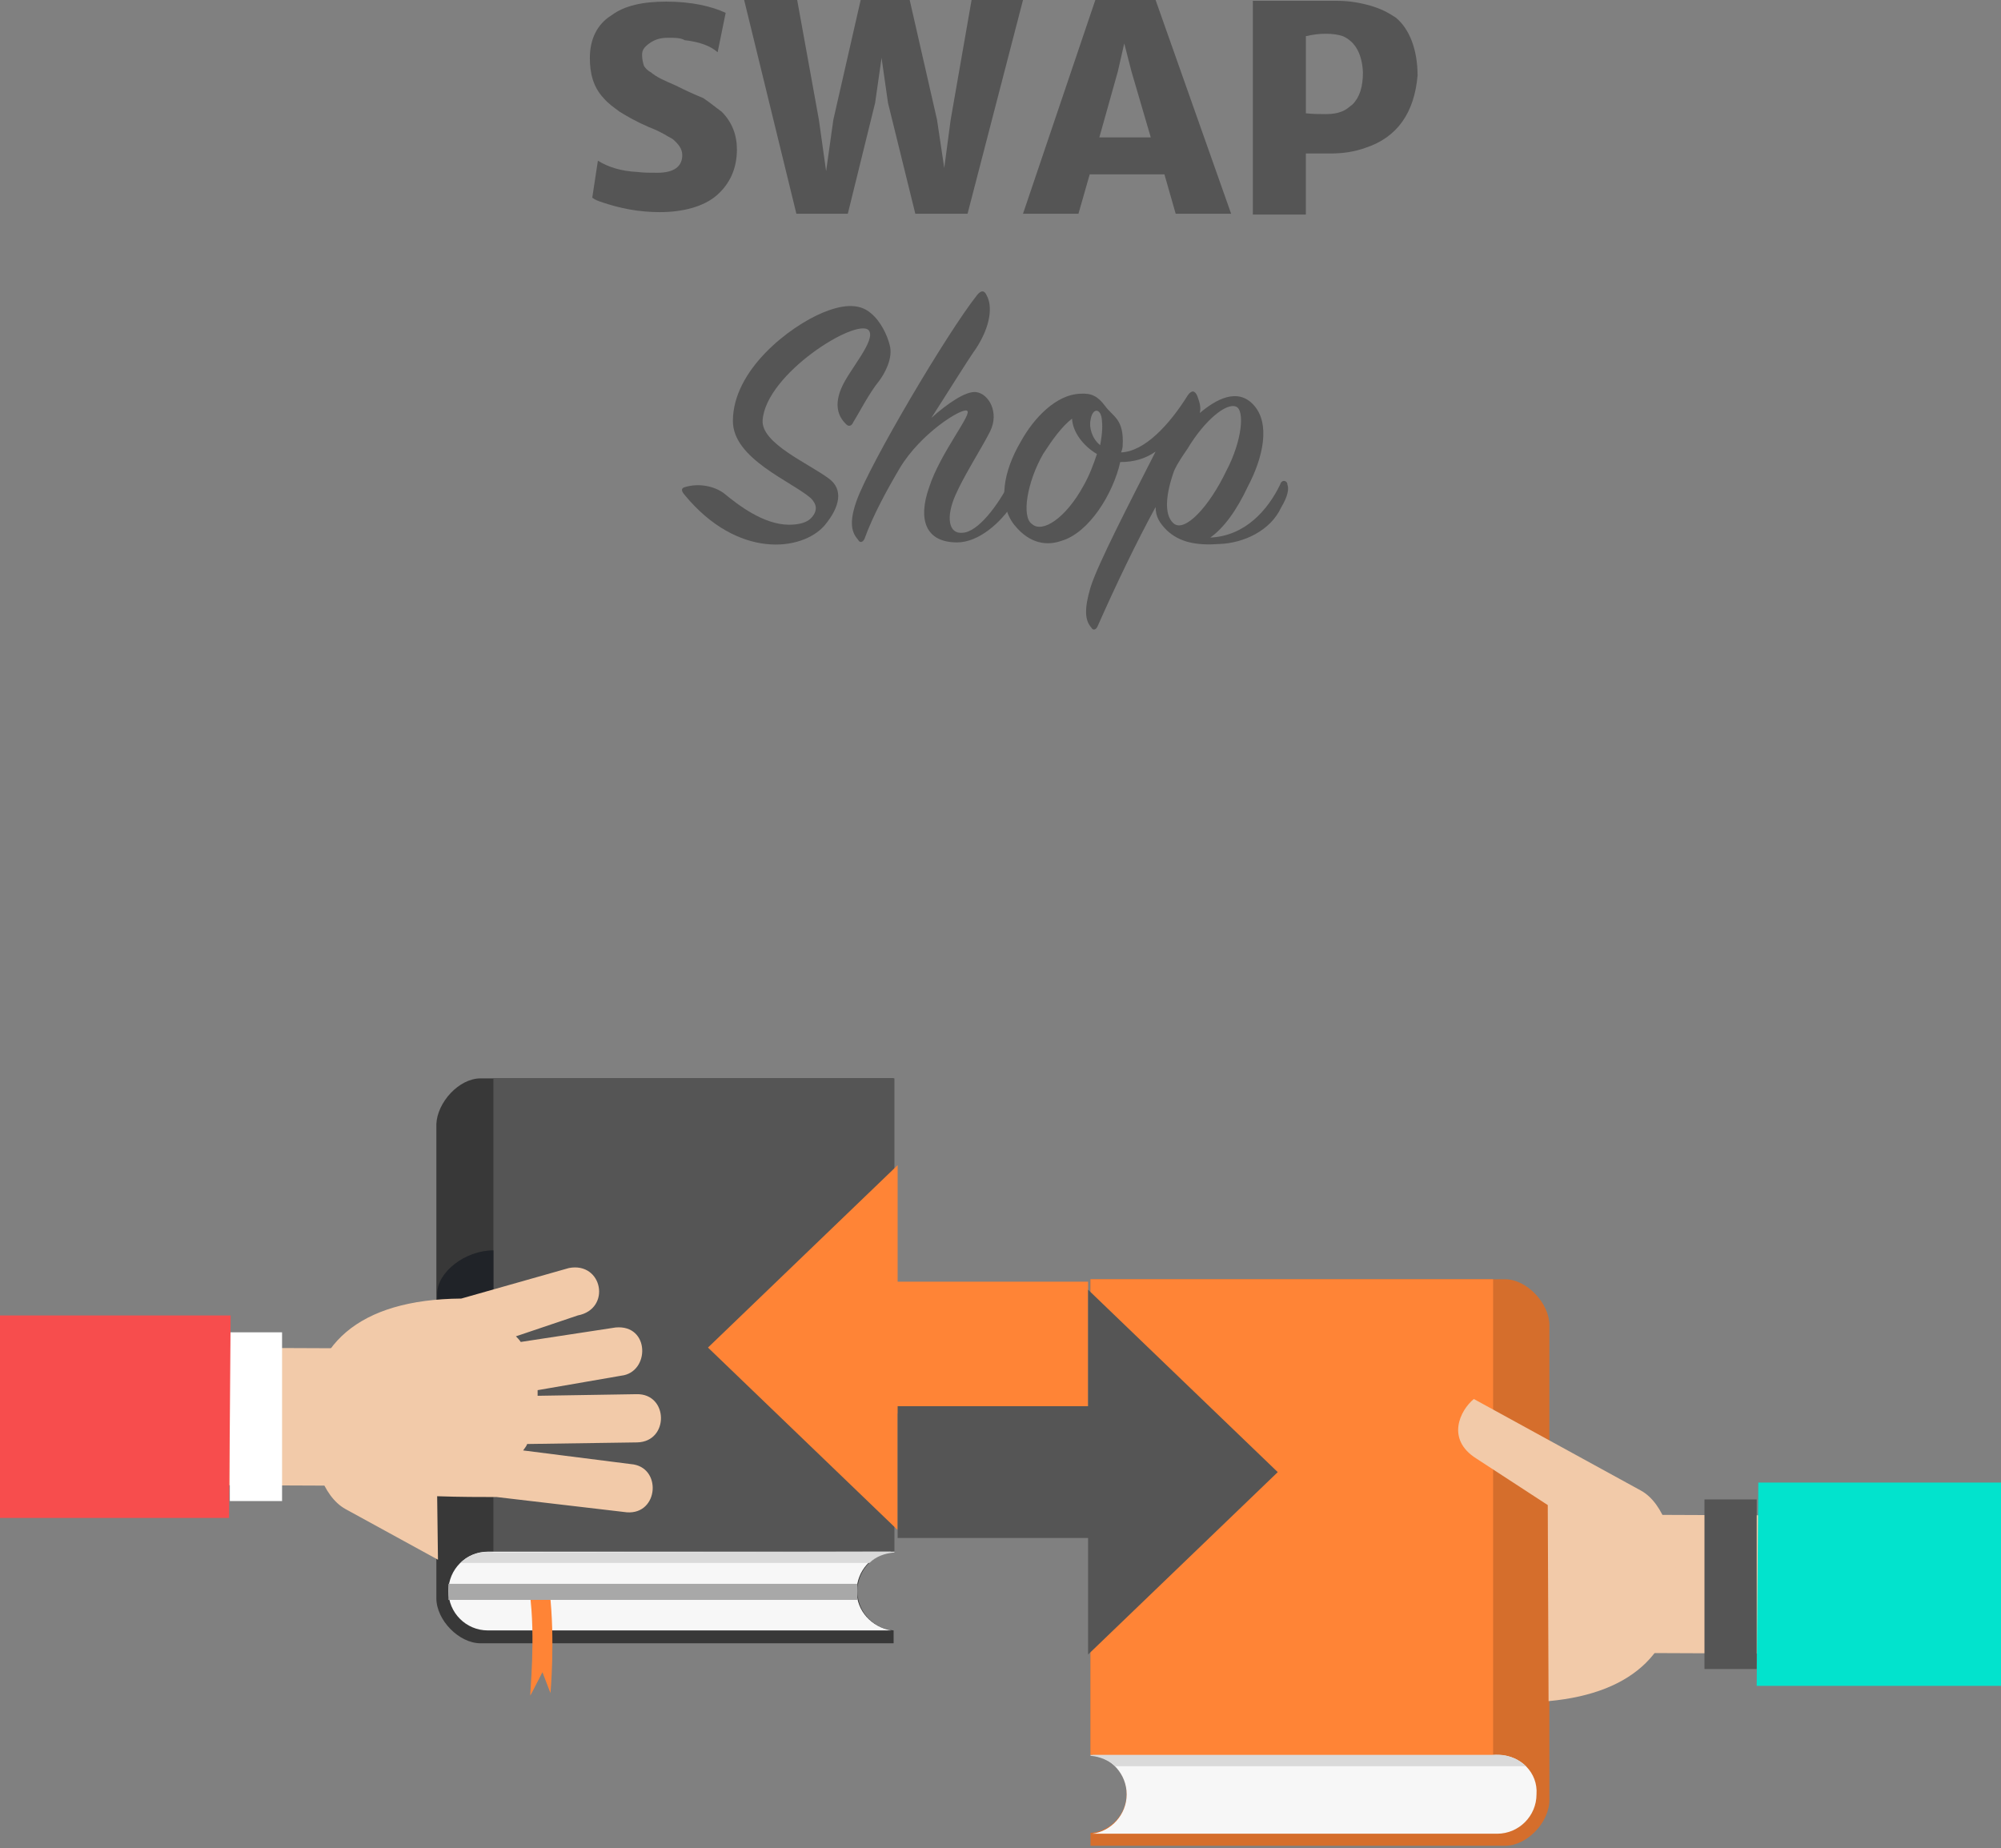 <?xml version="1.0" encoding="utf-8"?>
<!-- Generator: Adobe Illustrator 19.2.1, SVG Export Plug-In . SVG Version: 6.00 Build 0)  -->
<svg version="1.1" id="Layer_1" xmlns:sketch="http://www.bohemiancoding.com/sketch/ns"
	 xmlns="http://www.w3.org/2000/svg" xmlns:xlink="http://www.w3.org/1999/xlink" x="0px" y="0px" width="249px" height="230px"
	 viewBox="0 0 249 230" style="enable-background:new 0 0 249 230;" xml:space="preserve">
<rect x="0" y="0" width="249" height="230" fill="#808080" stroke="none"/>
<style type="text/css">
	.st0{fill:#D56E2C;}
	.st1{fill:#FF8436;}
	.st2{fill:#F7F7F7;}
	.st3{fill:#DADADA;}
	.st4{fill:#F2CAA9;}
	.st5{fill:#555555;}
	.st6{fill:#02E3CD;}
	.st7{fill:#383838;}
	.st8{fill:none;stroke:#A8A8A8;stroke-width:2;}
	.st9{fill:#202328;}
	.st10{fill:#FFFFFF;}
	.st11{fill:#F74D4D;}
</style>
<title>Swap-shop</title>
<desc>Created with Sketch.</desc>
<g id="landing-page" sketch:type="MSPage">
	<g id="Desktop---Landing-Page-For-Sales-" transform="translate(-459, -2197)" sketch:type="MSArtboardGroup">
		<g id="Other-ways-2" transform="translate(183.5, 2074)" sketch:type="MSLayerGroup">
			<g id="Swap-shop" transform="translate(276, 93)" sketch:type="MSShapeGroup">
				<g transform="translate(-62, 30)">
					
						<g id="Imported-Layers-_x2B_-Imported-Layers-_x2B_-Imported-Layers-_x2B_-Imported-Layers-3" transform="translate(0, 134)">
						<g id="Imported-Layers" transform="translate(197, 25)">
							<path id="Fill-1" class="st0" d="M51.8,0.2H0.2v59.1c2.5,0.2,4.5,2.3,4.5,4.9c0,2.6-2,4.7-4.5,4.9v1.6h51.6
								c2.7,0,5.5-2.9,5.5-5.7V5.9C57.3,3.2,54.5,0.2,51.8,0.2"/>
							<path id="Fill-2" class="st1" d="M0.2,0.2h50.1v59.2H0.2V0.2z"/>
							<path id="Fill-3" class="st2" d="M50.9,59.4c-0.2,0-0.4,0-0.6,0v0H0.4v0c2.4,0.3,4.3,2.4,4.3,4.9c0,2.5-1.9,4.6-4.3,4.9v0
								h49.8v0c0.2,0,0.4,0,0.6,0c2.7,0,4.9-2.2,4.9-4.9C55.9,61.6,53.7,59.4,50.9,59.4"/>
							<path id="Fill-4" class="st3" d="M50.2,59.4L50.2,59.4L0.2,59.4v0.1c1.2,0.1,2.3,0.6,3.1,1.3h51.1
								C52.5,59,50.2,59.4,50.2,59.4"/>
							<path id="Fill-5" class="st4" d="M66.3,46.7l0-17.2l23.9,0.1l0,17.2L66.3,46.7"/>
							<path id="Fill-6" class="st4" d="M57.1,28.3l-8.9-5.8c-3.8-2.4-2-6-0.3-7.4l20.8,11.4c2.9,1.6,4.3,6.4,4.4,10.9
								c0.2,8.7-5,14.3-15.9,15.3"/>
							<path id="Fill-7" class="st4" d="M0,0"/>
							<path id="Fill-8" class="st5" d="M76.6,48.7l0-21.1l6.5,0l0,21.1L76.6,48.7"/>
							<path id="Fill-9" class="st6" d="M173.1,25.5l-89.8,0l-0.2,25.3l90,0V25.5"/>
						</g>
						<g id="Imported-Layers_1_">
							<path id="Fill-1_1_" class="st7" d="M121.3,0.2h51.4v58.9c-2.5,0.2-4.5,2.3-4.5,4.9c0,2.6,2,4.7,4.5,4.9v1.6h-51.4
								c-2.7,0-5.5-2.9-5.5-5.6v-59C115.9,3.2,118.6,0.2,121.3,0.2"/>
							<path id="Fill-2_1_" class="st5" d="M122.9,0.2h49.9v58.9h-49.9V0.2z"/>
							<path id="Fill-3_1_" class="st2" d="M122.2,59.1c0.2,0,0.4,0,0.6,0v0h49.6v0c-2.4,0.3-4.3,2.4-4.3,4.9c0,2.5,1.9,4.5,4.3,4.9
								v0h-49.6v0c-0.2,0-0.4,0-0.6,0c-2.7,0-4.9-2.2-4.9-4.9S119.5,59.1,122.2,59.1"/>
							<path id="Fill-4_1_" class="st3" d="M122.9,59.2L122.9,59.2l49.9-0.1v0.1c-1.2,0.1-2.3,0.5-3.1,1.3h-50.9
								C120.6,58.7,122.9,59.2,122.9,59.2"/>
							<path id="Fill-5_1_" class="st1" d="M127.4,64.1h2.5c0.7,6,0.1,12.6,0.1,12.6l-1-2.6l-1.5,2.9
								C127.4,76.9,128.2,69.8,127.4,64.1"/>
							<path id="Fill-6_1_" class="st3" d="M117.3,64.1h50.9"/>
							<path id="Stroke-7" class="st8" d="M117.3,64.1h50.9"/>
							<path id="Fill-8_1_" class="st9" d="M115.9,39.4c0-2.7,3.5-5.5,7-5.5V21.6c-3.5,0-7,2.7-7,5.4V39.4"/>
							<path id="Fill-9_1_" class="st4" d="M106.9,33.8l0,17.1L83,50.8l0-17.1L106.9,33.8"/>
							<path id="Fill-10" class="st4" d="M116,60.1l-11.5-6.3c-2.9-1.6-4.3-6.3-4.4-10.9c-0.2-9.4,5.9-15.2,18.8-15.3l13.4-3.8
								c4.2-0.8,5.3,5.1,1.1,5.9l-7.7,2.6c0.2,0.2,0.4,0.4,0.6,0.7l11.8-1.8c4.3-0.4,4.3,5.6,0.7,6l-10.4,1.8c0,0.2,0,0.5,0,0.7
								l12.3-0.2c4-0.1,4.1,5.9,0.1,6l-13.7,0.2c-0.1,0.3-0.3,0.5-0.5,0.8l13.4,1.7c3.9,0.3,3.5,6.3-0.5,6l-16.2-1.9
								c-2,0-4.5,0-7.4-0.1"/>
							<path id="Fill-11" class="st10" d="M96.6,31.8l0,21l-6.5,0l0-21L96.6,31.8"/>
							<path id="Fill-12" class="st11" d="M0.2,54.9l89.8,0l0.2-25.2l-90,0V54.9"/>
						</g>
						
							<g id="Imported-Layers-_x2B_-Imported-Layers-3" transform="translate(185, 41.5) scale(-1, 1) translate(-185, -41.5) translate(149, 11)">
							<path id="Imported-Layers_2_" class="st1" d="M47.8,30.9v14.5l23.6-22.7L47.8,0v14.5H24.1v16.4H47.8z"/>
							<path id="Imported-Layers-3" class="st5" d="M24.1,30V15.5L0.5,38.2l23.6,22.7V46.4h23.7V30H24.1z"/>
						</g>
					</g>
				</g>
			</g>
		</g>
	</g>
</g>
<g>
	<path class="st5" d="M74.4,20c1.3,0.8,2.9,1.3,4.9,1.4c0.8,0.1,1.5,0.1,2.5,0.1c2.1,0,3.1-0.8,3.1-2.2c0-0.8-0.5-1.4-1.2-2
		c-0.6-0.3-1.4-0.9-3-1.5c-1.6-0.7-2.8-1.4-3.6-1.9c-0.8-0.6-1.4-1-2-1.7c-1.3-1.4-1.7-3.1-1.7-5c0-2.3,0.9-4.2,2.7-5.3
		c1.6-1.2,3.9-1.7,6.8-1.7c3.2,0,5.7,0.6,7.4,1.4l-1,4.9C88.4,5.7,87,5.2,85.2,5c-0.5-0.3-1.2-0.3-2.1-0.3s-1.6,0.2-2.3,0.7
		s-0.9,0.9-0.9,1.4c0,0.6,0.1,0.9,0.2,1.3c0.1,0.3,0.5,0.7,0.9,0.9c0.7,0.6,1.6,1,3,1.6c1.4,0.7,2.5,1.2,3.5,1.6
		c0.9,0.6,1.6,1.2,2.3,1.7c1.3,1.3,1.9,2.9,1.9,4.7c0,2.4-0.9,4.3-2.5,5.7c-1.6,1.4-4.2,2.1-7.1,2.1c-2.7,0-5-0.5-7.1-1.2
		c-0.6-0.2-0.9-0.3-1.3-0.6L74.4,20z"/>
	<path class="st5" d="M92.6,0h6.6l2.7,14.9l0.9,6.4l0.9-6.4L107.1,0h6.1l3.4,14.9l0.9,6l0.8-6L120.9,0h6.4l-6.9,26.6h-6.5l-3.4-13.8
		l-0.8-5.6l-0.8,5.6l-3.4,13.8h-6.4L92.6,0z"/>
	<path class="st5" d="M136.3,0h7.5l9.4,26.6h-6.9l-1.4-4.9h-9.3l-1.4,4.9h-6.9L136.3,0z M143.2,17.1l-2.4-8.2l-0.9-3.5l-0.8,3.5
		l-2.3,8.2H143.2z"/>
	<path class="st5" d="M169.9,18.4c-1.4,0.5-2.8,0.7-4.3,0.7c-1.4,0-2.5,0-3.1,0v7.6h-6.6V0.1h2.7c1.3,0,2.4,0,3.7,0c1.3,0,2.5,0,4,0
		c1.5,0,2.8,0.2,4.2,0.6s2.3,0.9,3.2,1.5c1.7,1.4,2.7,4,2.7,7.2C176,14,173.9,17.1,169.9,18.4z M167.1,4.5c-0.6-0.2-1.3-0.3-2.1-0.3
		c-0.9,0-1.6,0.1-2.5,0.3v9.6c0.9,0.1,1.9,0.1,2.5,0.1c0.8,0,1.4-0.1,1.9-0.3c0.6-0.2,1-0.6,1.4-0.9c0.9-0.9,1.3-2.2,1.3-4
		C169.5,6.8,168.7,5.2,167.1,4.5z"/>
	<path class="st5" d="M90.1,61.4c1.7,1.4,4.9,3.9,8.1,3.9c1.3,0,2.3-0.3,2.8-0.9c0.8-0.9,0.6-1.7-0.1-2.4c-2.4-2.1-9.7-4.9-9.7-9.6
		c0-6.4,7.1-11.8,11.2-13.5c2.2-0.9,4.4-1.3,6,0.1c1.2,1,2,2.7,2.3,3.9c0.5,1.7-0.7,3.7-1.3,4.5c-1.3,1.6-2.5,4-3.2,5.1
		c-0.2,0.5-0.6,0.7-1,0.2c-0.9-0.9-1.4-2.3-0.5-4.4c0.9-2.2,4.4-6,3.4-7.2c-1.5-1.6-12.8,5.4-13.2,11.2c-0.2,2.9,5.8,5.4,8.3,7.3
		c1.7,1.3,1.4,3.4-0.6,5.8c-2.8,3.2-10.8,4.2-17.4-3.8c-0.6-0.7-0.3-0.9,0.1-1C87,60.1,88.9,60.5,90.1,61.4z"/>
	<path class="st5" d="M119.1,67.5c-3.9,0-4.9-2.8-3.5-6.8c1.4-4.4,5.6-9.4,4.7-9.6c-0.7-0.3-5.7,2.8-8.3,7.1c-1.6,2.7-3.4,6-4.4,8.8
		c-0.2,0.5-0.6,0.6-0.8,0.2c-0.8-0.9-1.2-2.1-0.2-4.9c1.6-4.5,11.2-20.8,15-25.6c0.5-0.6,0.9-0.6,1.2,0.1c0.7,1.3,0.5,3.7-1.3,6.5
		c-1.2,1.7-3.6,5.6-5.6,8.7c1.9-1.7,4.3-3.4,5.6-3.2c1.5,0.2,2.9,2.5,1.7,4.9c-1,2-3.2,5.4-4.3,7.9c-1.2,2.7-0.9,4.9,0.9,4.7
		c1.9-0.1,4.4-3.4,5.9-6.4c0.2-0.5,0.7-0.5,0.9-0.1c0.2,0.6,0.2,1.4-0.5,2.8C124.6,65,121.8,67.5,119.1,67.5z"/>
	<path class="st5" d="M151.7,67.7c-2.8,0.2-4.9-0.2-6.5-1.7c-0.9-0.9-1.4-1.7-1.4-2.9c-2.4,4.4-4.9,9.6-7.2,14.8
		c-0.2,0.5-0.6,0.6-0.8,0.2c-0.8-0.9-0.9-2.3-0.1-5c0.9-2.9,4.9-10.6,8.1-16.9c-1.3,0.9-2.7,1.3-4.4,1.3c-0.9,4-3.9,8.8-7.3,9.8
		c-1.7,0.6-3.9,0.5-5.9-2c-2.1-2.7-1.3-6.7,0.8-10.3c1.7-3.1,4.5-5.9,7.4-6c1.4-0.1,2.2,0.3,3.1,1.5c1,1.4,2.4,1.6,2.2,5
		c0,0.2-0.1,0.6-0.2,0.8c2.9-0.1,6-3.4,8.3-7.1c0.5-0.7,0.9-0.6,1.2,0.1c0.2,0.6,0.5,1.3,0.3,2.1c2-1.7,4.7-3.2,6.7-1
		c2.1,2.3,1.2,6.5-0.7,10.1c-1.4,3-3,5.2-4.7,6.4c4.4-0.2,7.2-3.5,8.7-6.6c0.2-0.7,0.9-0.5,0.9,0c0.2,0.5,0.1,1.4-0.8,2.9
		C158.1,66,154.8,67.6,151.7,67.7z M133.4,52.1c-1.3,1-2.5,2.7-3.6,4.4c-2,3.5-2.7,7.8-1.4,8.7c1.3,1.2,4.2-0.7,6.4-4.7
		c0.8-1.4,1.3-2.8,1.7-4C134.8,55.5,133.5,53.8,133.4,52.1z M137.1,52.1c-0.2-1.4-1.2-1.3-1.4,0.2c-0.2,0.9,0.2,2.3,1.2,3.1
		C137.2,53.8,137.2,52.9,137.1,52.1z M153.8,50.6c-1.2-0.5-3.9,1.7-6,5.2c-0.6,0.9-1.2,1.7-1.7,2.8c-1,2.8-1.3,5.4-0.1,6.5
		c1.4,1.3,4.5-2.1,6.6-6.5C154.6,54.8,154.9,51,153.8,50.6z"/>
</g>
</svg>
